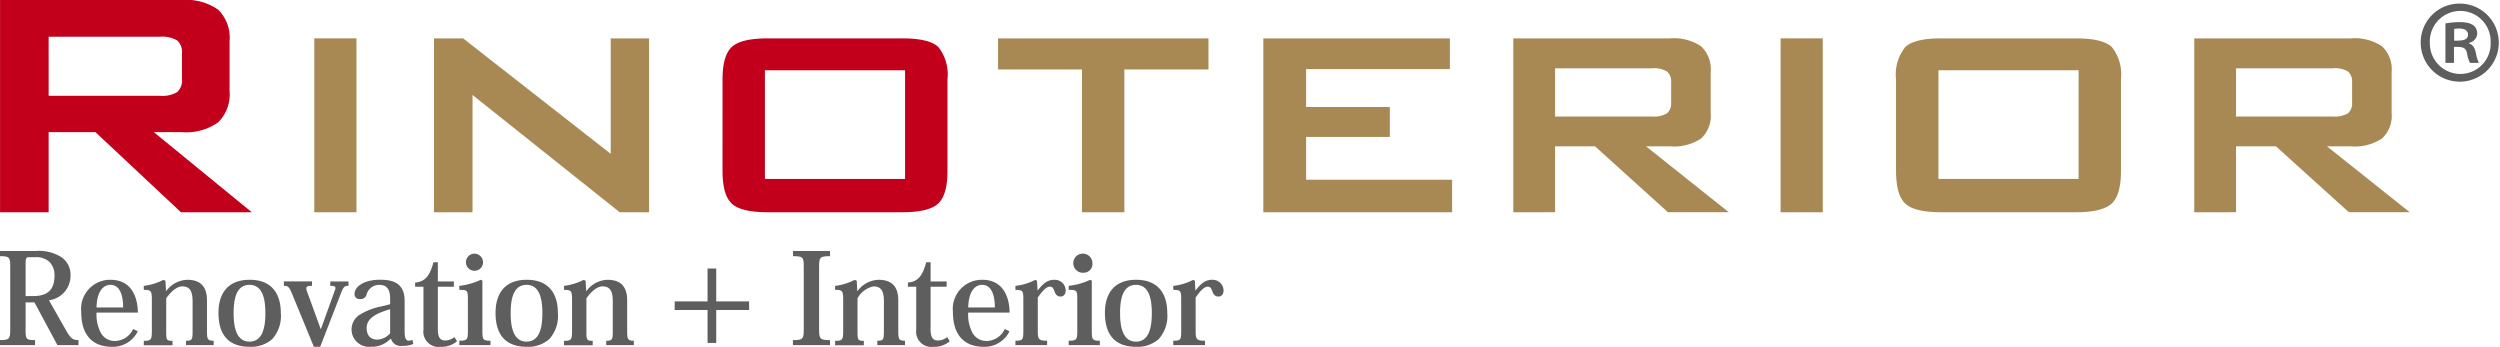 <svg xmlns="http://www.w3.org/2000/svg" xmlns:xlink="http://www.w3.org/1999/xlink" width="252.308" height="35" viewBox="0 0 252.308 35"><defs><clipPath id="a"><rect width="252.308" height="35" fill="none"/></clipPath></defs><g transform="translate(0 0)" clip-path="url(#a)"><path d="M.006,21.422V0h18.32a5.645,5.645,0,0,1,3.7.983,3.974,3.974,0,0,1,1.144,3.173V9.18a3.973,3.973,0,0,1-1.144,3.162,5.588,5.588,0,0,1-3.7.994h-2.8l9.89,8.086H18.266L9.633,13.335H4.91v8.086ZM16.118,3.71H4.91V9.668H16.118a3,3,0,0,0,1.771-.376,1.6,1.6,0,0,0,.477-1.327V5.39a1.57,1.57,0,0,0-.477-1.306,3,3,0,0,0-1.771-.375" transform="translate(-0.001 0)" fill="#c2001c"/><rect width="4.255" height="17.55" transform="translate(31.721 3.872)" fill="#a88954"/><path d="M51.786,22.128V4.578h2.938l14.9,11.653V4.578h3.869v17.55H70.531L55.676,10.292V22.128Z" transform="translate(-7.987 -0.706)" fill="#a88954"/><path d="M86.218,8.712q0-2.393.933-3.263t3.628-.871h13.578q2.715,0,3.637.871a4.449,4.449,0,0,1,.924,3.263v9.261q0,2.412-.942,3.282t-3.618.872H90.778q-2.7,0-3.628-.872t-.933-3.282Zm4.276,10.052H104.64V7.8H90.494Z" transform="translate(-13.297 -0.706)" fill="#c2001c"/><path d="M131.84,7.719v14.41h-4.276V7.719h-8.47V4.578h21.238V7.719Z" transform="translate(-18.367 -0.706)" fill="#a88954"/><path d="M150.747,22.128V4.578h18.827v3.1h-14.51v3.83h8.45v3.019h-8.45v4.317H169.8v3.284Z" transform="translate(-23.248 -0.706)" fill="#a88954"/><path d="M180.577,22.129V4.578h15.808a4.936,4.936,0,0,1,3.142.8,3.187,3.187,0,0,1,.973,2.6v4.134a3.13,3.13,0,0,1-.973,2.574,4.989,4.989,0,0,1-3.142.789h-2.411l8.349,6.649h-6.14l-7.357-6.649h-4.033v6.649ZM194.562,7.6h-9.769v4.864h9.769a2.613,2.613,0,0,0,1.53-.323,1.311,1.311,0,0,0,.414-1.1V9.016a1.31,1.31,0,0,0-.414-1.094,2.6,2.6,0,0,0-1.53-.325" transform="translate(-27.849 -0.706)" fill="#a88954"/><rect width="4.256" height="17.55" transform="translate(179.703 3.872)" fill="#a88954"/><path d="M226.247,8.712a4.413,4.413,0,0,1,.934-3.263q.93-.872,3.627-.871h13.578q2.715,0,3.637.871a4.449,4.449,0,0,1,.924,3.263v9.261q0,2.412-.942,3.282t-3.618.872H230.807q-2.7,0-3.627-.872t-.934-3.282Zm4.278,10.052h14.144V7.8H230.525Z" transform="translate(-34.892 -0.706)" fill="#a88954"/><path d="M261.831,22.129V4.578h15.807a4.943,4.943,0,0,1,3.143.8,3.187,3.187,0,0,1,.971,2.6v4.134a3.13,3.13,0,0,1-.971,2.574,5,5,0,0,1-3.143.789h-2.411l8.35,6.649h-6.14l-7.357-6.649h-4.032v6.649ZM275.814,7.6h-9.767v4.864h9.767a2.613,2.613,0,0,0,1.53-.323,1.307,1.307,0,0,0,.416-1.1V9.016a1.305,1.305,0,0,0-.416-1.094,2.6,2.6,0,0,0-1.53-.325" transform="translate(-40.38 -0.706)" fill="#a88954"/><path d="M3.552,29.953a4.245,4.245,0,0,1,2.651.623,2.152,2.152,0,0,1,.915,1.872A2.485,2.485,0,0,1,4.941,34.92l1.77,3.119c.472.8.688.9,1.21.9v.51H5.794L3.476,35.135H2.585v2.752c0,.968.063,1.056.955,1.056v.51H0v-.51c.942,0,1.032-.127,1.032-1.069V31.519c0-.942-.09-1.045-1.032-1.045v-.521Zm-.636.623c-.306,0-.332.128-.332.8V34.5h.739c1.248,0,2.177-.434,2.177-2.051a1.9,1.9,0,0,0-.521-1.412,1.971,1.971,0,0,0-1.428-.459Z" transform="translate(0 -4.619)" fill="#5f5e5e"/><path d="M15.4,38.582a2.788,2.788,0,0,1-2.6,1.567c-1.566,0-3.107-.776-3.107-3.529a2.93,2.93,0,0,1,2.954-3.234c2.344,0,2.762,2.127,2.762,3.311H11.24a3.881,3.881,0,0,0,.459,2.09,1.6,1.6,0,0,0,1.362.776,2.063,2.063,0,0,0,1.873-1.209Zm-1.477-2.406c0-.726-.115-2.279-1.286-2.279-.6,0-1.351.483-1.4,2.279Z" transform="translate(-1.496 -5.149)" fill="#5f5e5e"/><path d="M19.422,34.52a2.739,2.739,0,0,1,2.125-1.133c1.415,0,1.988.764,1.988,2.1v3.081c0,.816.064.968.675.968v.446H21.42v-.446c.611,0,.663-.088.663-1.006v-3c0-1.032-.306-1.478-1.044-1.478-.511,0-1.1.472-1.618,1.2v3.3c0,.906.025.994.636.994v.446h-2.9v-.446c.737,0,.814-.1.814-1.006V35.374c0-.866-.09-.981-.814-.968V34a5.807,5.807,0,0,0,1.985-.611l.2.1L19.4,34.52Z" transform="translate(-2.646 -5.149)" fill="#5f5e5e"/><path d="M26.07,36.723c0-1.923.917-3.337,3.146-3.337,2.381,0,3.146,1.591,3.146,3.337a3.489,3.489,0,0,1-.866,2.648,3.205,3.205,0,0,1-2.28.777c-1.873,0-3.146-.943-3.146-3.425m1.529.038c0,1.286.228,2.866,1.6,2.866,1.274,0,1.605-1.325,1.605-2.866,0-1.44-.28-2.865-1.605-2.865-1.389,0-1.6,1.566-1.6,2.865" transform="translate(-4.021 -5.149)" fill="#5f5e5e"/><path d="M37.54,40.179H36.9L34.738,34.92c-.344-.829-.446-.893-.865-.893v-.445h2.839v.445c-.408,0-.573.052-.573.255a1.712,1.712,0,0,0,.127.47l1.324,3.631h.025l1.376-3.82a1.106,1.106,0,0,0,.09-.319c0-.166-.14-.217-.523-.217v-.445h1.835v.445c-.37,0-.5.077-.727.662Z" transform="translate(-5.224 -5.179)" fill="#5f5e5e"/><path d="M45.841,35.271c0-.981-.381-1.375-1.107-1.375a1.314,1.314,0,0,0-1.274,1,.611.611,0,0,1-.662.434.488.488,0,0,1-.548-.521c0-.638.8-1.428,2.585-1.428,1.313,0,2.472.343,2.472,2.153v3.068c0,.663.139.93.408.93a.71.71,0,0,0,.37-.1l.1.433a2.867,2.867,0,0,1-1.119.191,1.019,1.019,0,0,1-1.135-.713h-.052a2.6,2.6,0,0,1-2.012.8,1.753,1.753,0,0,1-1-3.286,6.637,6.637,0,0,1,2.113-.79l.866-.216Zm0,1.083c-1.145.343-2.368.814-2.368,1.884,0,1.006.65,1.185,1.083,1.185a1.767,1.767,0,0,0,1.286-.636Z" transform="translate(-6.469 -5.149)" fill="#5f5e5e"/><path d="M49.536,33.764v-.42c1.006-.089,1.489-.675,1.846-2.05h.447v1.936h1.617v.535H51.829v4.331c0,.776.241,1.094.738,1.094a1.473,1.473,0,0,0,.93-.343l.268.42a2.406,2.406,0,0,1-1.655.561,1.54,1.54,0,0,1-1.733-1.731V33.764Z" transform="translate(-7.64 -4.826)" fill="#5f5e5e"/><path d="M57.138,32.994v5.068c0,.88.063.994.816.994V39.5H54.808v-.447c.814,0,.866-.113.866-1.006V34.866c0-.891-.039-.942-.866-.942v-.409a6.635,6.635,0,0,0,2.165-.611Zm.063-1.771a.864.864,0,1,1-.864-.955.879.879,0,0,1,.864.955" transform="translate(-8.453 -4.668)" fill="#5f5e5e"/><path d="M59.131,36.723c0-1.923.917-3.337,3.145-3.337,2.383,0,3.146,1.591,3.146,3.337a3.489,3.489,0,0,1-.866,2.648,3.2,3.2,0,0,1-2.28.777c-1.873,0-3.145-.943-3.145-3.425m1.527.038c0,1.286.229,2.866,1.6,2.866,1.274,0,1.6-1.325,1.6-2.866,0-1.44-.279-2.865-1.6-2.865-1.389,0-1.6,1.566-1.6,2.865" transform="translate(-9.119 -5.149)" fill="#5f5e5e"/><path d="M69.562,34.52a2.738,2.738,0,0,1,2.125-1.133c1.415,0,1.988.764,1.988,2.1v3.081c0,.816.063.968.674.968v.446H71.56v-.446c.611,0,.661-.088.661-1.006v-3c0-1.032-.306-1.478-1.043-1.478-.51,0-1.1.472-1.617,1.2v3.3c0,.906.025.994.636.994v.446h-2.9v-.446c.738,0,.814-.1.814-1.006V35.374c0-.866-.09-.981-.814-.968V34a5.8,5.8,0,0,0,1.986-.611l.2.1.052,1.032Z" transform="translate(-10.378 -5.149)" fill="#5f5e5e"/><path d="M94.615,38.944c1.017,0,1.094-.126,1.094-1.056V31.519c0-.943-.077-1.045-1.082-1.045v-.522h3.732v.522c-1.006,0-1.1.1-1.1,1.045v6.369c0,.93.09,1.056,1.1,1.056v.51H94.615Z" transform="translate(-14.592 -4.619)" fill="#5f5e5e"/><path d="M101.912,34.52a2.74,2.74,0,0,1,2.127-1.133c1.414,0,1.987.764,1.987,2.1v3.081c0,.816.064.968.675.968v.446h-2.79v-.446c.613,0,.663-.088.663-1.006v-3c0-1.032-.306-1.478-1.044-1.478a2.394,2.394,0,0,0-1.618,1.2v3.3c0,.906.025.994.638.994v.446h-2.9v-.446c.737,0,.814-.1.814-1.006V35.374c0-.866-.09-.981-.814-.968V34a5.8,5.8,0,0,0,1.985-.611l.2.1.051,1.032Z" transform="translate(-15.368 -5.149)" fill="#5f5e5e"/><path d="M108.335,33.764v-.42c1.006-.089,1.491-.675,1.846-2.05h.446v1.936h1.618v.535h-1.618v4.331c0,.776.244,1.094.739,1.094a1.475,1.475,0,0,0,.93-.343l.266.42a2.4,2.4,0,0,1-1.655.561,1.539,1.539,0,0,1-1.731-1.731V33.764Z" transform="translate(-16.708 -4.826)" fill="#5f5e5e"/><path d="M119.417,38.582a2.788,2.788,0,0,1-2.6,1.567c-1.566,0-3.107-.776-3.107-3.529a2.93,2.93,0,0,1,2.954-3.234c2.344,0,2.764,2.127,2.764,3.311h-4.178a3.881,3.881,0,0,0,.459,2.09,1.605,1.605,0,0,0,1.362.776,2.063,2.063,0,0,0,1.873-1.209Zm-1.478-2.406c0-.726-.115-2.279-1.286-2.279-.6,0-1.351.483-1.4,2.279Z" transform="translate(-17.537 -5.149)" fill="#5f5e5e"/><path d="M123.4,34.456h.025c.56-.74,1.019-1.07,1.67-1.07a1.1,1.1,0,0,1,1.145,1.057c0,.382-.19.636-.522.636-.269,0-.472-.153-.6-.5-.127-.368-.23-.5-.458-.5-.382,0-.765.42-1.236,1.1v3.362c0,.854.09.993.942.993v.447h-3.2v-.447c.737,0,.8-.088.8-.993V35.322c0-.828-.077-.917-.8-.917V34a5.65,5.65,0,0,0,2.011-.611l.166.1Z" transform="translate(-18.687 -5.149)" fill="#5f5e5e"/><path d="M129.854,32.994v5.068c0,.88.063.994.814.994V39.5h-3.145v-.447c.814,0,.866-.113.866-1.006V34.866c0-.891-.04-.942-.866-.942v-.409a6.636,6.636,0,0,0,2.164-.611Zm.063-1.771a.879.879,0,0,1-.866.968.966.966,0,1,1,.866-.968" transform="translate(-19.667 -4.668)" fill="#5f5e5e"/><path d="M131.845,36.723c0-1.923.917-3.337,3.147-3.337,2.38,0,3.145,1.591,3.145,3.337a3.489,3.489,0,0,1-.866,2.648,3.2,3.2,0,0,1-2.279.777c-1.873,0-3.147-.943-3.147-3.425m1.529.038c0,1.286.229,2.866,1.605,2.866,1.273,0,1.6-1.325,1.6-2.866,0-1.44-.28-2.865-1.6-2.865-1.389,0-1.605,1.566-1.605,2.865" transform="translate(-20.333 -5.149)" fill="#5f5e5e"/><path d="M142.237,34.456h.025c.56-.74,1.019-1.07,1.668-1.07a1.1,1.1,0,0,1,1.148,1.057c0,.382-.192.636-.524.636-.266,0-.469-.153-.6-.5-.128-.368-.228-.5-.459-.5-.381,0-.763.42-1.235,1.1v3.362c0,.854.09.993.942.993v.447h-3.2v-.447c.74,0,.8-.088.8-.993V35.322c0-.828-.076-.917-.8-.917V34a5.648,5.648,0,0,0,2.013-.611l.166.1Z" transform="translate(-21.592 -5.149)" fill="#5f5e5e"/><path d="M88.016,35.36v.866H84.7v3.327h-.875V36.226H80.509V35.36h3.315V32.042H84.7V35.36Z" transform="translate(-12.416 -4.942)" fill="#5f5e5e"/><path d="M292.852.429a3.94,3.94,0,1,1-4,3.918,3.91,3.91,0,0,1,4-3.918m0,7.1a3.052,3.052,0,0,0,3.057-3.164,3.07,3.07,0,1,0-6.135,0,3.083,3.083,0,0,0,3.079,3.164m-1.507-1.119V2.429a8.267,8.267,0,0,1,1.464-.129c.71,0,1.743.129,1.743,1.162a1,1,0,0,1-.818.925v.065c.387.129.58.452.688.969a3.6,3.6,0,0,0,.3.99h-.9a3.4,3.4,0,0,1-.3-.99c-.151-.625-.495-.625-1.314-.625V6.412Zm.882-2.238c.667,0,1.4,0,1.4-.6,0-.366-.258-.625-.882-.625a2.4,2.4,0,0,0-.517.043Z" transform="translate(-44.546 -0.066)" fill="#5f5e5e"/></g></svg>